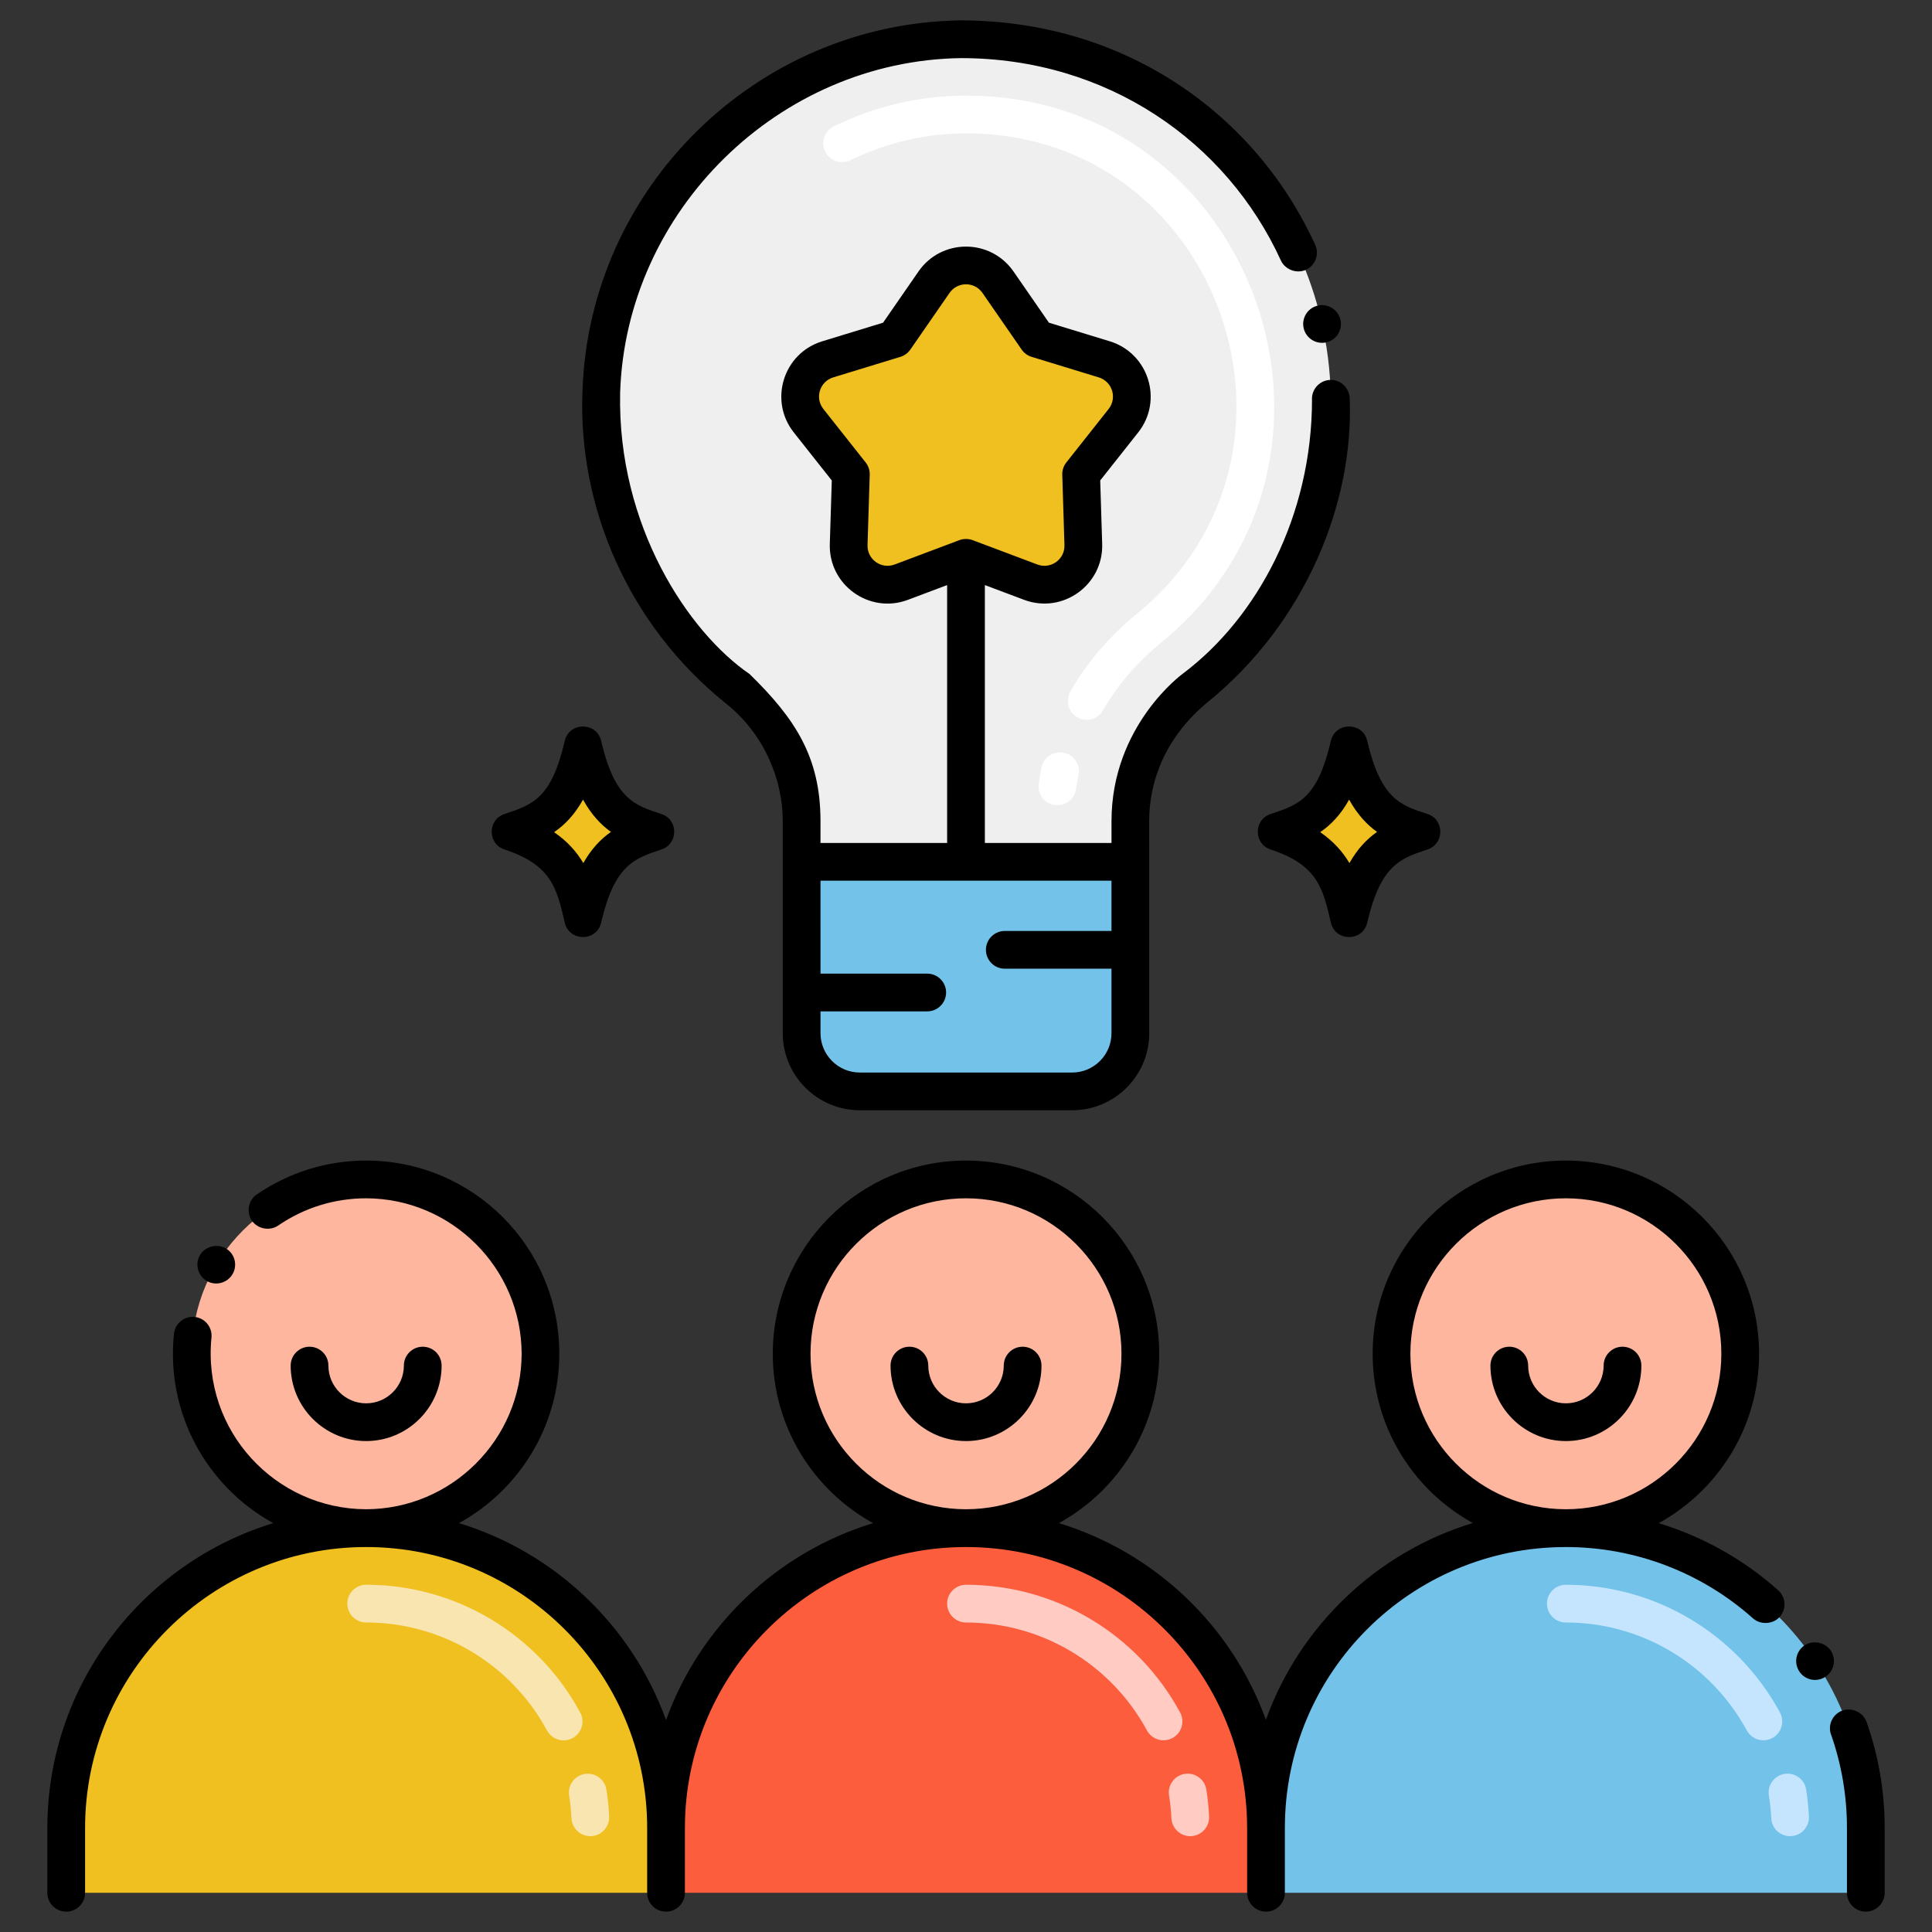 <?xml version="1.0" encoding="UTF-8"?> <svg xmlns="http://www.w3.org/2000/svg" height="512" viewBox="0 0 256 256" width="512"><rect x="0" y="0" width="256" height="256" fill="#333333" stroke="none"/><g id="Layer_1"><g><path d="m176.349 53.547c0 15.195-7.015 28.747-17.985 37.613-6.035 5.27-8.588 11.251-8.588 17.638l.001 5.396h-43.557l-.001-5.396c0-8.58-3.987-13.053-8.496-17.561-11.41-9.174-18.564-23.405-18.047-39.294.825-25.633 21.971-46.378 47.619-46.741 27.022-.385 49.054 21.409 49.054 48.345z" fill="#efefef"></path><path d="m167.748 242.221v8.581c-.001 0-79.494 0-79.495 0v-8.581c0-21.953 17.795-39.733 39.748-39.733s39.747 17.795 39.747 39.733z" fill="#fc5d3d"></path><path d="m155.218 240.921c-.048-1.005-.152-2.017-.311-3.009-.218-1.363.711-2.645 2.074-2.863 1.367-.219 2.646.711 2.863 2.075.188 1.174.311 2.372.367 3.56.065 1.379-.999 2.55-2.379 2.616-1.368.066-2.548-.992-2.614-2.379zm-3.242-11.631c-4.784-8.821-13.971-14.301-23.976-14.301-1.381 0-2.5-1.119-2.5-2.5s1.119-2.5 2.5-2.5c11.841 0 22.711 6.482 28.37 16.917.658 1.214.208 2.731-1.006 3.39-1.211.657-2.73.209-3.388-1.006z" fill="#ffcbc3"></path><circle cx="48.515" cy="179.382" fill="#feb69f" r="23.1"></circle><path d="m88.252 242.221v8.581s-76.29 0-79.48 0v-8.581c0-21.953 17.795-39.733 39.748-39.733 21.982 0 39.732 17.825 39.732 39.733z" fill="#f0c020"></path><path d="m75.722 240.919c-.047-1-.15-2.008-.308-2.996-.218-1.364.712-2.645 2.075-2.862 1.367-.22 2.645.711 2.862 2.076.187 1.17.31 2.364.364 3.549.064 1.379-1.001 2.549-2.381 2.614-1.353.067-2.547-.982-2.612-2.381zm-3.237-11.62c-4.779-8.827-13.963-14.311-23.966-14.311-1.381 0-2.5-1.119-2.5-2.5s1.119-2.5 2.5-2.5c11.841 0 22.708 6.487 28.362 16.93.657 1.214.206 2.731-1.008 3.389-1.207.655-2.729.21-3.388-1.008z" fill="#f8e5b0"></path><circle cx="128" cy="179.382" fill="#feb69f" r="23.1"></circle><circle cx="207.485" cy="179.382" fill="#feb69f" r="23.1"></circle><path d="m247.228 242.221v8.581s-76.29 0-79.48 0v-8.581c0-21.953 17.795-39.733 39.733-39.733 21.937 0 39.747 17.765 39.747 39.733z" fill="#72c2e9"></path><path d="m234.697 240.918c-.047-1-.151-2.012-.31-3.006-.218-1.363.711-2.645 2.074-2.863 1.366-.219 2.646.711 2.863 2.075.188 1.177.312 2.375.366 3.562.064 1.379-1.002 2.549-2.381 2.613-1.355.068-2.547-.984-2.612-2.381zm-3.241-11.627c-4.785-8.822-13.972-14.302-23.976-14.302-1.381 0-2.5-1.119-2.5-2.5s1.119-2.5 2.5-2.5c11.839 0 22.71 6.483 28.37 16.918.658 1.214.208 2.731-1.005 3.39-1.216.658-2.732.206-3.389-1.006z" fill="#c5e5fe"></path><path d="m139.752 106.669c-1.367-.197-2.315-1.464-2.119-2.831.104-.722.232-1.45.383-2.164.283-1.352 1.609-2.216 2.96-1.934 1.351.284 2.217 1.609 1.933 2.96-.128.613-.237 1.23-.326 1.85-.196 1.354-1.448 2.316-2.831 2.119zm3.004-11.621c-1.199-.685-1.615-2.212-.931-3.411 2.169-3.794 5.082-7.219 8.659-10.181 26.228-21.195 11.224-63.786-22.472-63.786-5.303 0-10.464 1.198-15.34 3.562-1.245.603-2.738.083-3.341-1.159-.602-1.242-.083-2.738 1.159-3.34 5.562-2.696 11.457-4.063 17.521-4.063 38.384 0 55.495 48.529 25.638 72.656-3.089 2.558-5.615 5.522-7.483 8.792-.685 1.199-2.213 1.616-3.41.93z" fill="#fff"></path><path d="m149.777 114.195.001 22.711c0 4.258-3.452 7.709-7.709 7.709h-28.138c-4.258 0-7.709-3.452-7.709-7.709l-.001-22.711z" fill="#72c2e9"></path><g fill="#f0c020"><path d="m86.867 110.21c-3.683-1.217-7.487-2.281-9.623-11.481-1.967 8.473-5.118 9.992-9.623 11.481 7.347 2.428 8.455 6.447 9.623 11.48 2.013-8.676 5.343-10.066 9.623-11.48z"></path><path d="m188.379 110.21c-3.683-1.217-7.487-2.281-9.623-11.481-1.967 8.473-5.118 9.992-9.623 11.481 7.347 2.428 8.455 6.447 9.623 11.48 2.013-8.676 5.343-10.066 9.623-11.48z"></path><path d="m132.241 37.395 5.188 7.5 8.894 2.72c3.471 1.061 4.788 5.282 2.536 8.13l-5.604 7.085.291 9.323c.114 3.669-3.533 6.279-6.969 4.987l-8.577-3.227-8.578 3.226c-3.436 1.292-7.083-1.318-6.969-4.987l.291-9.323-5.604-7.085c-2.252-2.847-.935-7.068 2.537-8.13l8.894-2.72 5.188-7.5c2.051-2.963 6.431-2.963 8.482.001z"></path></g><path d="m26.51 166.29c-.71 1.19-.32 2.72.87 3.43 1.152.697 2.703.325 3.42-.87.677-1.105.388-2.675-.86-3.42-1.15-.69-2.751-.28-3.43.86z"></path><path d="m247.229 253.3c1.38 0 2.5-1.12 2.5-2.5v-8.58c0-4.82-.81-9.54-2.39-14.04-.45-1.27-1.92-1.98-3.19-1.53-1.3.46-1.989 1.89-1.529 3.19 0 .01 0 .01.01.01 1.39 3.96 2.1 8.12 2.1 12.37v8.58c-.001 1.38 1.12 2.5 2.499 2.5z"></path><path d="m239.109 218.02c-1.141.788-1.452 2.296-.689 3.46l.01.01c.727 1.107 2.263 1.484 3.47.68 1.141-.76 1.45-2.32.681-3.46 0-.01 0-.01 0-.01-.751-1.1-2.361-1.42-3.472-.68z"></path><path d="m207.479 204.99c9.17 0 17.98 3.36 24.811 9.46.99.88 2.649.78 3.529-.2.958-1.087.787-2.663-.199-3.53-4.613-4.119-10.022-7.125-15.836-8.893 7.921-4.358 13.302-12.784 13.302-22.445 0-14.116-11.484-25.6-25.601-25.6s-25.601 11.484-25.601 25.6c0 9.648 5.366 18.063 13.269 22.426-12.714 3.859-22.947 13.649-27.417 26.072-4.507-12.44-14.701-22.176-27.428-26.058 7.916-4.359 13.293-12.782 13.293-22.44 0-14.116-11.484-25.6-25.601-25.6s-25.601 11.484-25.601 25.6c0 9.658 5.377 18.081 13.293 22.44-12.738 3.886-22.939 13.636-27.44 26.092-4.5-12.457-14.698-22.208-27.433-26.093 7.916-4.358 13.29-12.78 13.29-22.44 0-14.157-11.435-25.6-25.609-25.6-5.19 0-10.2 1.56-14.48 4.49-1.13.78-1.42 2.34-.64 3.48.76 1.1 2.38 1.4 3.479.64 3.44-2.36 7.471-3.61 11.65-3.61 11.34.02 20.59 9.26 20.61 20.6-.021 11.34-9.271 20.58-20.61 20.6-11.975-.021-21.716-10.358-20.49-22.74.141-1.37-.859-2.6-2.229-2.74s-2.601.87-2.74 2.23c-1.08 10.458 4.279 20.205 13.159 25.092-17.308 5.281-29.936 21.391-29.936 40.399v8.581c0 1.381 1.119 2.5 2.5 2.5s2.5-1.119 2.5-2.5v-8.581c0-20.53 16.709-37.233 37.247-37.233 20.53 0 37.232 16.703 37.232 37.233v8.581c0 1.381 1.119 2.5 2.5 2.5s2.5-1.119 2.5-2.5v-8.581c0-20.53 16.709-37.233 37.248-37.233s37.248 16.703 37.248 37.233c0 .007.002.013.002.019v8.559c0 1.38 1.12 2.5 2.5 2.5s2.5-1.12 2.5-2.5v-.01-8.57c0-20.626 16.682-37.23 37.229-37.23zm-20.594-25.609c0-11.359 9.241-20.6 20.601-20.6s20.601 9.241 20.601 20.6-9.241 20.601-20.601 20.601-20.601-9.241-20.601-20.601zm-79.486 0c0-11.359 9.241-20.6 20.601-20.6s20.601 9.241 20.601 20.6-9.241 20.601-20.601 20.601-20.601-9.241-20.601-20.601z"></path><path d="m74.835 98.17c-1.773 7.637-4.246 8.455-7.989 9.692-2.254.745-2.259 3.951 0 4.697 6.218 2.054 6.922 5.092 7.989 9.691.593 2.551 4.227 2.55 4.819 0 1.771-7.637 4.379-8.499 7.989-9.691 2.254-.745 2.259-3.951 0-4.697-3.468-1.142-6.176-1.881-7.989-9.691-.591-2.546-4.23-2.539-4.819-.001zm2.418 7.784c1.116 2.01 2.386 3.34 3.699 4.279-1.369.962-2.598 2.253-3.659 4.128-.876-1.476-2.093-2.873-3.872-4.094 1.44-.988 2.729-2.329 3.832-4.313z"></path><path d="m176.347 98.17c-1.773 7.637-4.246 8.455-7.989 9.692-2.254.745-2.259 3.951 0 4.697 6.218 2.054 6.922 5.092 7.989 9.691.593 2.551 4.227 2.55 4.819 0 1.771-7.637 4.38-8.499 7.989-9.691 2.254-.745 2.26-3.951 0-4.697-3.468-1.142-6.176-1.881-7.989-9.691-.591-2.546-4.231-2.539-4.819-.001zm2.418 7.784c1.116 2.01 2.386 3.34 3.699 4.279-1.369.962-2.598 2.253-3.659 4.128-.876-1.476-2.093-2.873-3.872-4.094 1.44-.988 2.729-2.329 3.832-4.313z"></path><path d="m58.515 180.948c0-1.381-1.119-2.5-2.5-2.5s-2.5 1.119-2.5 2.5c0 2.757-2.243 5-5 5s-5-2.243-5-5c0-1.381-1.119-2.5-2.5-2.5s-2.5 1.119-2.5 2.5c0 5.514 4.486 10 10 10s10-4.486 10-10z"></path><path d="m135.503 178.448c-1.381 0-2.5 1.119-2.5 2.5 0 2.757-2.243 5-5 5s-5-2.243-5-5c0-1.381-1.119-2.5-2.5-2.5s-2.5 1.119-2.5 2.5c0 5.514 4.486 10 10 10s10-4.486 10-10c0-1.381-1.119-2.5-2.5-2.5z"></path><path d="m217.49 180.948c0-1.381-1.119-2.5-2.5-2.5s-2.5 1.119-2.5 2.5c0 2.757-2.243 5-5 5s-5-2.243-5-5c0-1.381-1.119-2.5-2.5-2.5s-2.5 1.119-2.5 2.5c0 5.514 4.486 10 10 10s10-4.486 10-10z"></path><path d="m172.74 43.48c.277 1.25 1.538 2.193 2.989 1.89 1.286-.297 2.194-1.558 1.891-2.99-.301-1.33-1.65-2.19-2.99-1.89-1.411.325-2.186 1.711-1.89 2.99z"></path><path d="m127.26 2.7c-26.98.392-49.211 22.146-50.08 49.16-.597 15.272 6.035 30.893 18.93 41.29 5.138 4.051 7.61 10.115 7.61 15.65 0 .25.001 4.843.002 28.106 0 5.629 4.58 10.209 10.21 10.209h28.138c5.629 0 10.209-4.58 10.209-10.209-.001-28.845.005-21.277-.009-28.106 0-5.784 2.505-11.412 7.7-15.72 13.091-10.592 19.429-26.55 18.87-40.27-.021-1.36-1.14-2.47-2.5-2.47h-.03c-1.38.02-2.49 1.16-2.47 2.54 0 0 0 0 .01.01 0 15.464-7.227 28.956-17.14 36.39 0 0-9.43 6.839-9.43 19.52v2.895h-16.78v-34.171l5.197 1.955c5.101 1.917 10.516-1.962 10.348-7.405l-.262-8.41 5.037-6.369c3.342-4.225 1.383-10.496-3.767-12.071l-8.063-2.466-4.693-6.785c-3.042-4.397-9.553-4.397-12.593 0l-4.694 6.786-8.064 2.466c-5.15 1.575-7.106 7.848-3.766 12.071l5.037 6.369-.263 8.411c-.168 5.447 5.253 9.322 10.348 7.405l5.198-1.955v34.171h-16.78v-2.897c0-8.453-3.327-13.561-9.4-19.49-8.066-5.512-17.533-19.622-17.149-37.27.77-24.12 21.02-44.01 45.16-44.34 19.39 0 35.191 11.071 42.39 26.81.561 1.22 2.09 1.8 3.32 1.24 1.273-.595 1.799-2.08 1.229-3.32-7.941-17.351-25.254-29.73-47.01-29.73zm-8.718 72.099c-1.774.667-3.649-.677-3.59-2.569l.291-9.323c.019-.589-.173-1.167-.538-1.629l-5.604-7.085c-1.162-1.47-.483-3.641 1.307-4.188l8.895-2.72c.538-.165 1.005-.505 1.324-.968l5.189-7.5c1.056-1.527 3.309-1.531 4.367 0h.001l5.188 7.5c.319.462.786.804 1.324.968l8.894 2.72c1.791.547 2.47 2.718 1.308 4.188l-5.604 7.085c-.365.462-.557 1.039-.538 1.628l.29 9.323c.06 1.898-1.821 3.235-3.59 2.57l-8.473-3.187c-.641-.276-1.396-.244-1.967 0zm28.735 41.896v6.662h-14.137c-1.381 0-2.5 1.119-2.5 2.5s1.119 2.5 2.5 2.5h14.138v8.55c0 2.872-2.337 5.209-5.209 5.209h-28.138c-2.873 0-5.21-2.337-5.21-5.209v-2.896h14.14c1.381 0 2.5-1.119 2.5-2.5s-1.119-2.5-2.5-2.5h-14.14l-.001-12.315h38.557z"></path></g></g></svg> 